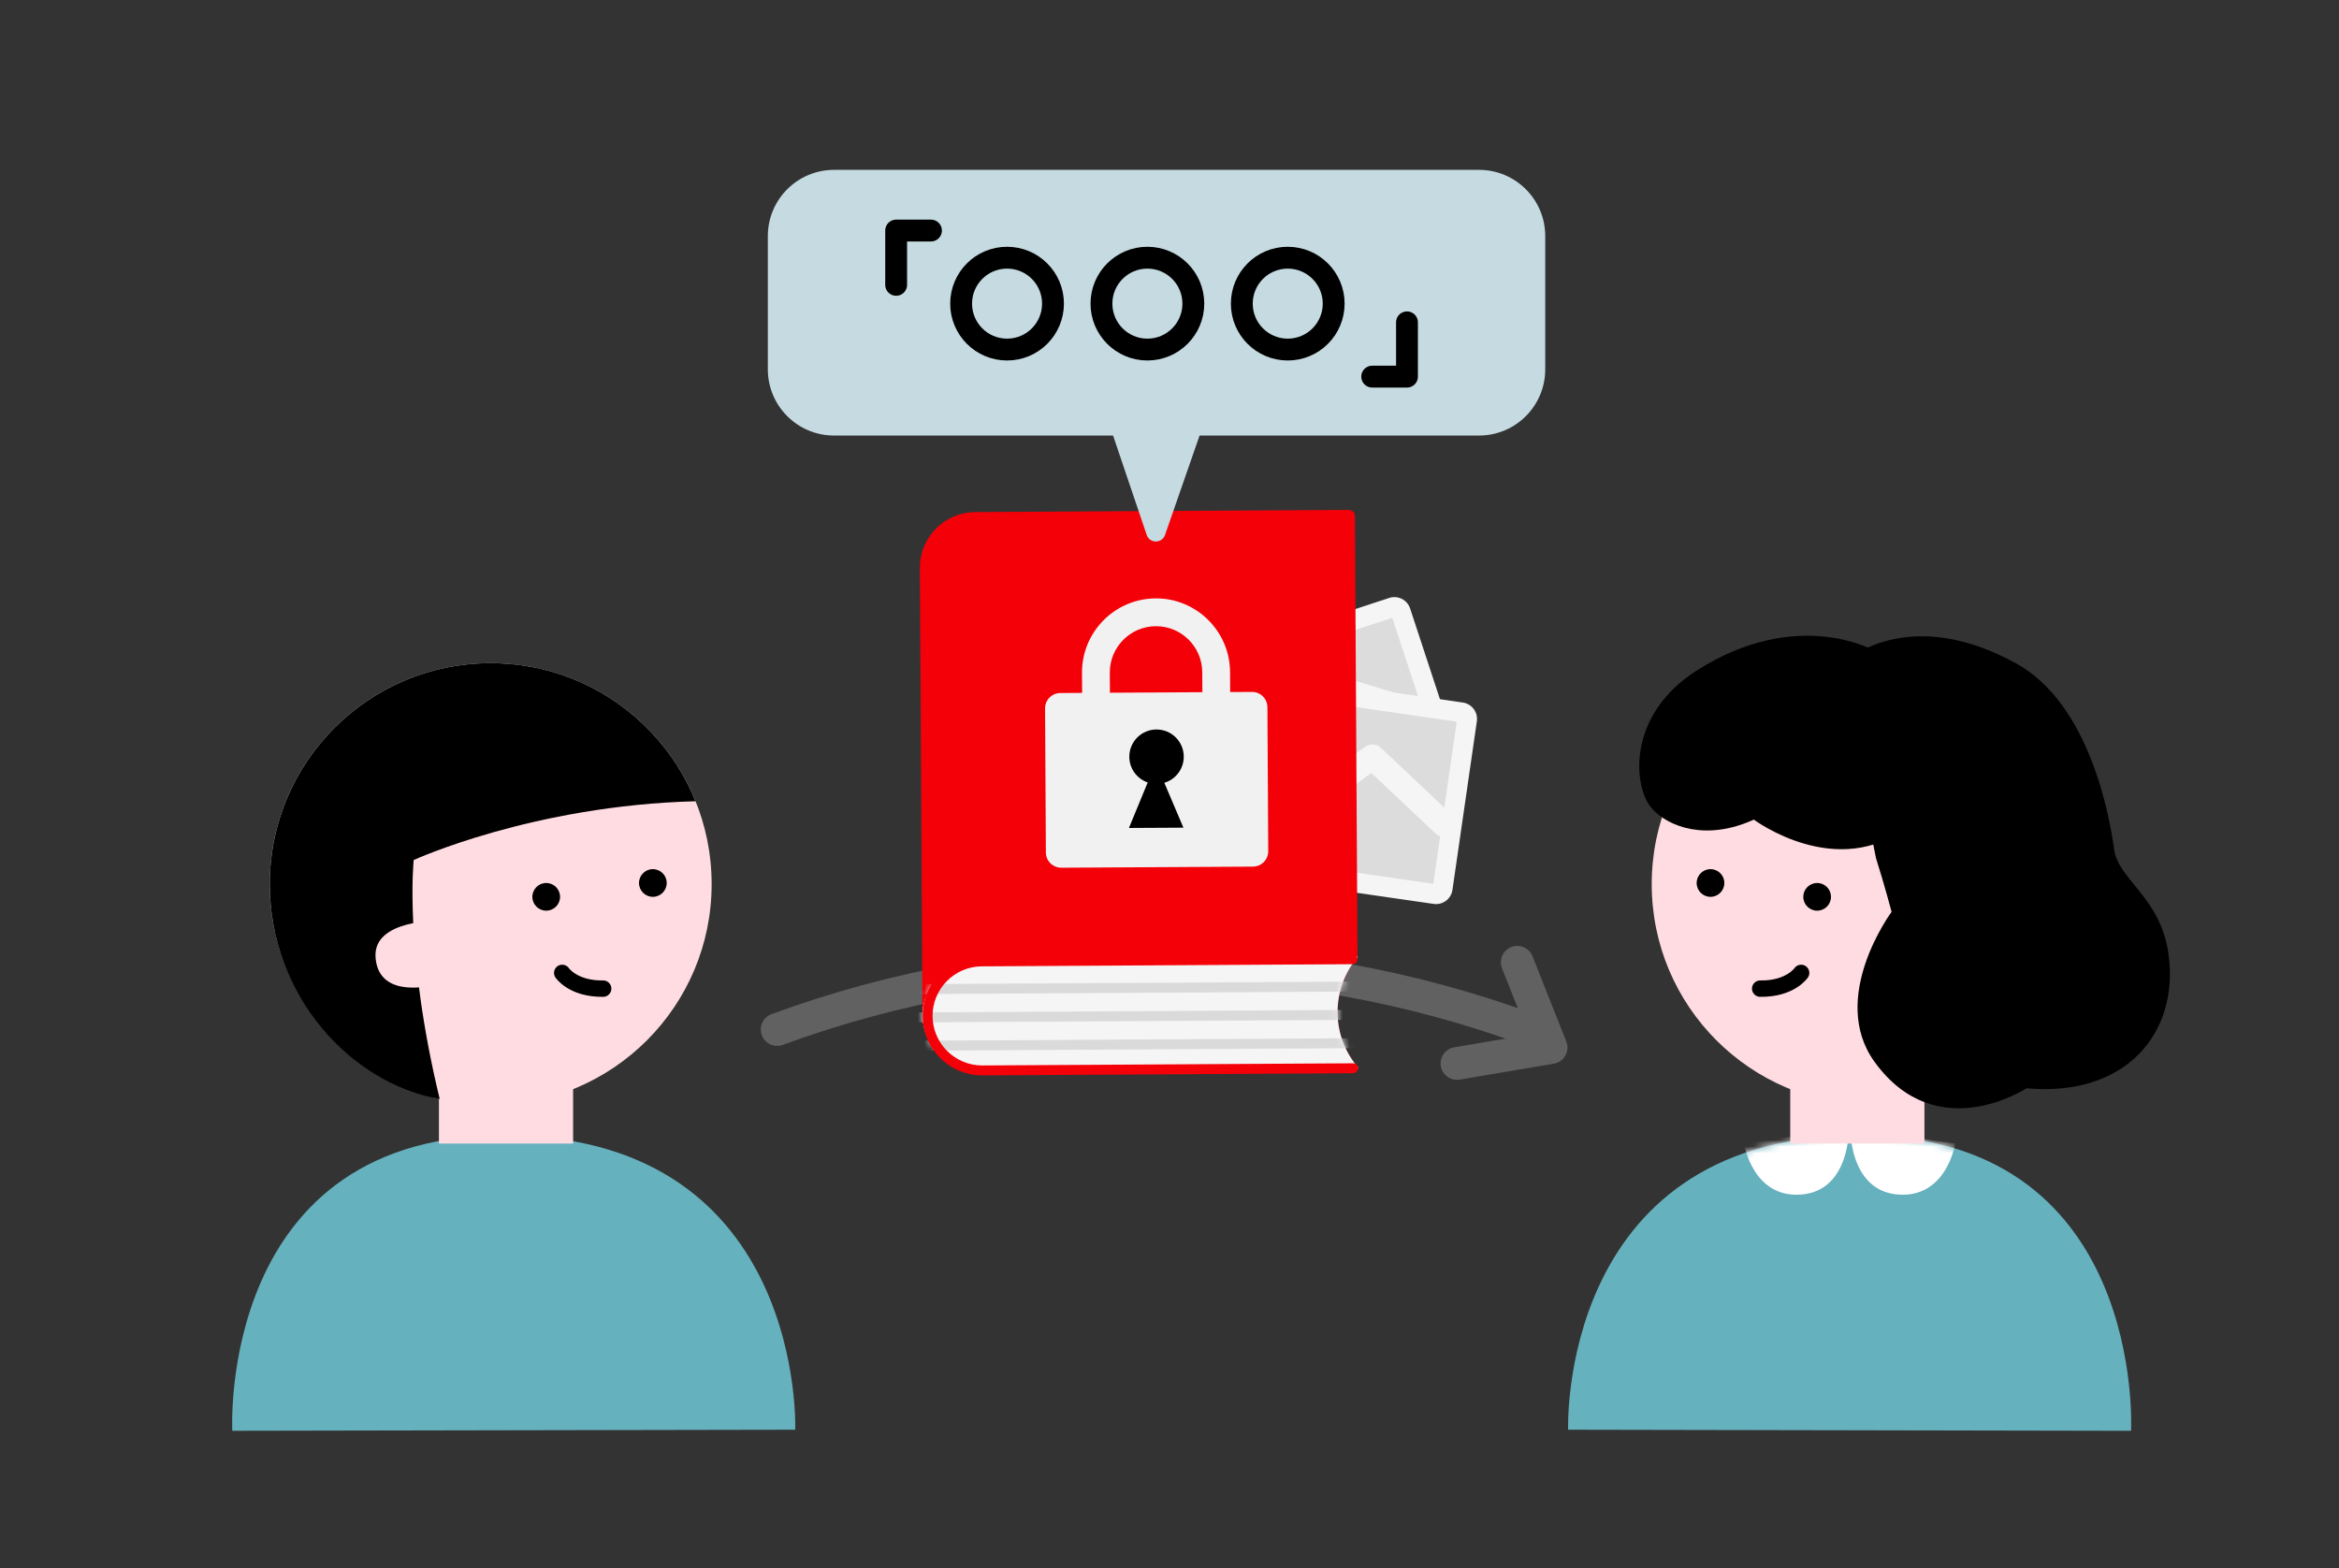 <svg width="358" height="240" viewBox="0 0 358 240" fill="none" xmlns="http://www.w3.org/2000/svg">
<rect x="0" y="0" width="358" height="240" fill="#333333" stroke="none"/>
<g clip-path="url(#clip0_1181_6864)">
<path d="M118.952 157.576C136.885 150.992 156.261 147.401 176.476 147.401C196.692 147.401 216.067 150.996 234 157.576" stroke="#616161" stroke-width="5.016" stroke-linecap="round" stroke-linejoin="round"/>
<path d="M222.998 162.776L237.403 160.339L232.228 147.289" stroke="#616161" stroke-width="5.016" stroke-linecap="round" stroke-linejoin="round"/>
<path d="M35.554 219C35.554 219 33.159 173.01 78.238 173.783C123.317 174.556 121.716 218.837 121.716 218.837L35.554 219Z" fill="#66B1BE"/>
<path d="M87.719 159.758H67.181V175.037H87.719V159.758Z" fill="#FFDCE2"/>
<path d="M75.103 169.143C93.78 169.143 108.921 154.002 108.921 135.325C108.921 116.648 93.78 101.507 75.103 101.507C56.426 101.507 41.285 116.648 41.285 135.325C41.285 154.002 56.426 169.143 75.103 169.143Z" fill="#FFDCE2"/>
<path d="M63.314 131.642C63.314 131.642 81.481 123.294 106.454 122.642C101.438 110.252 89.294 101.507 75.106 101.507C56.429 101.507 41.289 116.648 41.289 135.325C41.289 152.38 53.708 165.84 67.302 168.227C61.826 145.575 63.318 131.638 63.318 131.638L63.314 131.642Z" fill="black"/>
<path d="M67.181 140.931C67.181 140.931 57.094 140.713 57.479 146.511C57.864 152.309 64.473 151.364 67.181 150.591V140.931Z" fill="#FFDCE2"/>
<path d="M83.601 139.392C84.772 139.392 85.721 138.443 85.721 137.273C85.721 136.102 84.772 135.154 83.601 135.154C82.431 135.154 81.482 136.102 81.482 137.273C81.482 138.443 82.431 139.392 83.601 139.392Z" fill="black"/>
<path d="M99.924 137.273C101.095 137.273 102.044 136.324 102.044 135.154C102.044 133.983 101.095 133.034 99.924 133.034C98.754 133.034 97.805 133.983 97.805 135.154C97.805 136.324 98.754 137.273 99.924 137.273Z" fill="black"/>
<path d="M86.051 148.915C86.051 148.915 87.719 151.394 92.321 151.323" stroke="black" stroke-width="2.508" stroke-linecap="round" stroke-linejoin="round"/>
<path d="M326.174 219C326.174 219 328.569 173.01 283.49 173.783C238.411 174.556 240.012 218.837 240.012 218.837L326.174 219.004V219Z" fill="#66B1BE"/>
<mask id="mask0_1181_6864" style="mask-type:luminance" maskUnits="userSpaceOnUse" x="240" y="173" width="87" height="47">
<path d="M326.174 219C326.174 219 328.57 173.01 283.49 173.783C238.411 174.556 240.012 218.837 240.012 218.837L326.174 219.004V219Z" fill="white"/>
</mask>
<g mask="url(#mask0_1181_6864)">
<path d="M266.933 175.033C266.933 175.033 268.245 183.447 275.724 182.837C283.202 182.227 282.997 172.671 282.997 172.671L266.933 175.033Z" fill="white"/>
<path d="M299.263 175.033C299.263 175.033 297.95 183.447 290.472 182.837C282.998 182.227 283.199 172.671 283.199 172.671L299.263 175.033Z" fill="white"/>
</g>
<path d="M274.009 175.033H294.547V159.754H274.009V175.033Z" fill="#FFDCE2"/>
<path d="M286.625 169.143C305.302 169.143 320.443 154.002 320.443 135.325C320.443 116.648 305.302 101.507 286.625 101.507C267.948 101.507 252.807 116.648 252.807 135.325C252.807 154.002 267.948 169.143 286.625 169.143Z" fill="#FFDCE2"/>
<path d="M294.547 140.931C294.547 140.931 304.634 140.713 304.249 146.511C303.864 152.309 297.256 151.364 294.547 150.591V140.931Z" fill="#FFE9ED"/>
<path d="M278.126 139.392C279.297 139.392 280.246 138.443 280.246 137.273C280.246 136.102 279.297 135.154 278.126 135.154C276.956 135.154 276.007 136.102 276.007 137.273C276.007 138.443 276.956 139.392 278.126 139.392Z" fill="black"/>
<path d="M261.803 137.273C262.974 137.273 263.923 136.324 263.923 135.154C263.923 133.983 262.974 133.034 261.803 133.034C260.633 133.034 259.684 133.983 259.684 135.154C259.684 136.324 260.633 137.273 261.803 137.273Z" fill="black"/>
<path d="M275.677 148.915C275.677 148.915 274.009 151.394 269.407 151.323" stroke="black" stroke-width="2.508" stroke-linecap="round" stroke-linejoin="round"/>
<path d="M286.625 99.476C286.625 99.476 274.929 92.909 259.684 102.64C248.824 109.571 250.032 120.577 252.807 123.721C255.345 126.597 261.201 128.754 268.437 125.451C268.437 125.451 281.279 135.053 292.26 126.312C303.242 117.572 299.897 95.203 286.625 99.476Z" fill="black"/>
<path d="M281.283 102.122C281.283 102.122 290.96 91.897 308.53 101.511C319.937 107.757 322.93 125.242 323.574 129.978C324.218 134.715 330.689 137.277 331.909 146.051C333.573 158.028 325.439 167.968 310.156 166.576C310.156 166.576 296.42 175.66 286.918 162.538C279.787 152.689 289.522 139.572 289.522 139.572C289.522 139.572 288.398 135.325 287.135 131.358" fill="black"/>
<path d="M186.764 131.086C186.388 131.023 186.083 130.76 185.966 130.401L177.823 105.637C177.647 105.102 177.94 104.525 178.471 104.35L213.099 92.963C213.258 92.908 213.421 92.896 213.589 92.925C213.965 92.988 214.27 93.251 214.387 93.611L222.53 118.374C222.706 118.909 222.413 119.486 221.882 119.662L187.253 131.048C187.094 131.103 186.931 131.115 186.764 131.086Z" fill="#DCDCDC"/>
<path d="M213.1 94.564L220.93 118.374L187.254 129.447L179.424 105.637L213.1 94.564ZM213.844 91.428C213.451 91.362 213.033 91.387 212.628 91.52L177.999 102.907C176.665 103.346 175.942 104.78 176.381 106.114L184.524 130.877C184.829 131.801 185.615 132.436 186.51 132.587C186.903 132.654 187.321 132.629 187.726 132.495L222.355 121.108C223.689 120.669 224.412 119.235 223.973 117.902L215.83 93.138C215.525 92.214 214.739 91.579 213.844 91.428Z" fill="#F5F5F5"/>
<path d="M184.215 127.964C184.01 127.93 183.81 127.859 183.621 127.755C182.702 127.249 182.363 126.095 182.869 125.175L189.06 113.893C189.507 113.074 190.485 112.706 191.367 113.019L196.63 114.905L202.269 104.245C202.696 103.443 203.632 103.05 204.502 103.317L220.207 108.091C221.21 108.396 221.778 109.458 221.473 110.461C221.168 111.464 220.106 112.033 219.103 111.728L204.899 107.41L199.222 118.14C198.779 118.976 197.792 119.361 196.902 119.039L191.614 117.145L186.201 127.006C185.799 127.734 184.993 128.097 184.215 127.964Z" fill="#F5F5F5"/>
<path d="M191.137 109.211C192.509 109.211 193.62 108.1 193.62 106.728C193.62 105.357 192.509 104.245 191.137 104.245C189.766 104.245 188.654 105.357 188.654 106.728C188.654 108.1 189.766 109.211 191.137 109.211Z" fill="#F5F5F5"/>
<path d="M183.546 131.63C183.007 131.538 182.631 131.023 182.71 130.48L186.443 104.68C186.523 104.124 187.041 103.739 187.597 103.819L223.672 109.036H223.697C224.236 109.132 224.613 109.646 224.533 110.189L220.8 135.99C220.721 136.546 220.202 136.93 219.646 136.851L183.571 131.634H183.546V131.63Z" fill="#DCDCDC"/>
<path d="M222.961 110.465L219.37 135.275L184.286 130.2L187.876 105.391L222.961 110.465ZM223.956 107.539C223.935 107.539 223.914 107.531 223.893 107.531L187.818 102.314C186.43 102.113 185.143 103.075 184.942 104.463L181.209 130.263C181.012 131.63 181.94 132.896 183.295 133.131C183.316 133.131 183.337 133.139 183.358 133.139L219.433 138.356C220.821 138.556 222.108 137.595 222.309 136.207L226.042 110.407C226.238 109.04 225.31 107.773 223.956 107.539Z" fill="#F5F5F5"/>
<path d="M183.028 127.855C182.543 127.772 182.092 127.504 181.787 127.065C181.189 126.204 181.402 125.021 182.263 124.419L192.831 117.074C193.596 116.539 194.636 116.644 195.284 117.317L199.159 121.347L208.954 114.311C209.694 113.78 210.705 113.847 211.366 114.474L222.364 124.85C223.129 125.569 223.162 126.773 222.443 127.537C221.724 128.302 220.52 128.336 219.759 127.617L209.903 118.316L200.041 125.397C199.272 125.949 198.219 125.853 197.563 125.171L193.671 121.121L184.437 127.542C184.01 127.838 183.509 127.935 183.032 127.855H183.028Z" fill="#F5F5F5"/>
<path d="M197.88 114.069C199.252 114.069 200.363 112.957 200.363 111.586C200.363 110.214 199.252 109.103 197.88 109.103C196.509 109.103 195.397 110.214 195.397 111.586C195.397 112.957 196.509 114.069 197.88 114.069Z" fill="#F5F5F5"/>
<path d="M204.723 154.984C204.707 151.766 205.856 148.815 207.775 146.532L207.382 78.988C207.382 78.466 206.951 78.044 206.429 78.048L149.26 78.378C144.558 78.407 140.766 82.241 140.791 86.948L141.188 155.382C141.218 160.084 145.051 163.876 149.758 163.851L206.926 163.52C207.227 163.52 207.495 163.378 207.666 163.157C205.844 160.929 204.74 158.09 204.723 154.989V154.984Z" fill="#F40008"/>
<path d="M204.723 154.985C204.706 151.766 205.856 148.815 207.775 146.532V146.424L149.687 146.762C145.74 146.716 141.163 150.637 141.192 155.357C141.222 160.076 145.067 163.88 149.787 163.851L207.875 163.512V163.404C205.927 161.142 204.744 158.203 204.723 154.989V154.985Z" fill="#F5F5F5"/>
<mask id="mask1_1181_6864" style="mask-type:luminance" maskUnits="userSpaceOnUse" x="141" y="146" width="67" height="18">
<path d="M204.723 154.985C204.706 151.766 205.856 148.815 207.774 146.532V146.424L149.686 146.762C145.74 146.716 141.163 150.637 141.192 155.357C141.221 160.076 145.067 163.88 149.787 163.851L207.875 163.512V163.404C205.927 161.142 204.744 158.203 204.723 154.989V154.985Z" fill="white"/>
</mask>
<g mask="url(#mask1_1181_6864)">
<path d="M211.397 150.224L140.694 150.632L140.703 152.153L211.406 151.746L211.397 150.224Z" fill="#DADADA"/>
<path d="M208.609 154.571L137.907 154.978L137.915 156.5L208.618 156.092L208.609 154.571Z" fill="#DADADA"/>
<path d="M208.634 158.906L137.931 159.313L137.94 160.834L208.643 160.427L208.634 158.906Z" fill="#DADADA"/>
</g>
<path d="M148.784 164.474C144.512 163.746 141.238 160.03 141.213 155.549C141.201 153.116 142.133 150.825 143.843 149.095C145.552 147.364 147.835 146.403 150.268 146.39L207.001 146.06C207.419 146.06 207.762 146.394 207.766 146.816C207.766 147.234 207.432 147.577 207.01 147.581L150.276 147.912C148.249 147.924 146.351 148.723 144.925 150.165C143.5 151.607 142.722 153.517 142.735 155.541C142.76 159.725 146.179 163.107 150.364 163.082L207.098 162.751C207.516 162.751 207.858 163.086 207.863 163.508C207.863 163.926 207.528 164.269 207.106 164.273L150.372 164.603C149.833 164.603 149.302 164.561 148.784 164.474Z" fill="#F40008"/>
<path d="M191.624 105.907L162.288 106.076C160.99 106.083 159.945 107.141 159.952 108.439L160.079 130.48C160.086 131.778 161.144 132.824 162.442 132.816L191.778 132.647C193.075 132.64 194.121 131.582 194.114 130.284L193.987 108.243C193.979 106.945 192.921 105.899 191.624 105.907Z" fill="#F1F1F1"/>
<path d="M188.315 110.432L184.06 110.457L184.014 102.882C183.993 98.982 180.799 95.826 176.899 95.847C172.999 95.868 169.843 99.062 169.864 102.962L169.91 110.536L165.654 110.562L165.608 102.987C165.571 96.738 170.624 91.629 176.874 91.592C183.123 91.554 188.231 96.608 188.269 102.857L188.315 110.432Z" fill="#F1F1F1"/>
<path d="M177.016 119.992C179.318 119.992 181.184 118.126 181.184 115.824C181.184 113.523 179.318 111.657 177.016 111.657C174.715 111.657 172.849 113.523 172.849 115.824C172.849 118.126 174.715 119.992 177.016 119.992Z" fill="black"/>
<path d="M176.904 116.752L172.794 126.731L181.13 126.685L176.904 116.752Z" fill="black"/>
<path d="M226.375 26H127.656C122.06 26 117.523 30.537 117.523 36.133V56.532C117.523 62.128 122.06 66.665 127.656 66.665H226.375C231.972 66.665 236.508 62.128 236.508 56.532V36.133C236.508 30.537 231.972 26 226.375 26Z" fill="#C5DBE1"/>
<path d="M168.179 60.211L175.507 81.873C175.958 83.21 177.848 83.219 178.312 81.885L185.848 60.211H168.179Z" fill="#C5DBE1"/>
<path d="M137.162 43.599V35.289H142.492" stroke="black" stroke-width="3.344" stroke-linecap="round" stroke-linejoin="round"/>
<path d="M215.349 49.338V57.648H210.024" stroke="black" stroke-width="3.344" stroke-linecap="round" stroke-linejoin="round"/>
<path d="M154.138 53.506C158.021 53.506 161.169 50.358 161.169 46.475C161.169 42.592 158.021 39.444 154.138 39.444C150.255 39.444 147.107 42.592 147.107 46.475C147.107 50.358 150.255 53.506 154.138 53.506Z" stroke="black" stroke-width="3.344" stroke-linecap="round" stroke-linejoin="round"/>
<path d="M175.616 53.506C179.5 53.506 182.648 50.358 182.648 46.475C182.648 42.592 179.5 39.444 175.616 39.444C171.733 39.444 168.585 42.592 168.585 46.475C168.585 50.358 171.733 53.506 175.616 53.506Z" stroke="black" stroke-width="3.344" stroke-linecap="round" stroke-linejoin="round"/>
<path d="M197.098 53.506C200.981 53.506 204.129 50.358 204.129 46.475C204.129 42.592 200.981 39.444 197.098 39.444C193.215 39.444 190.067 42.592 190.067 46.475C190.067 50.358 193.215 53.506 197.098 53.506Z" stroke="black" stroke-width="3.344" stroke-linecap="round" stroke-linejoin="round"/>
</g>
<defs>
<clipPath id="clip0_1181_6864">
<rect width="296.59" height="193" fill="white" transform="translate(35.532 26)"/>
</clipPath>
</defs>
</svg>
